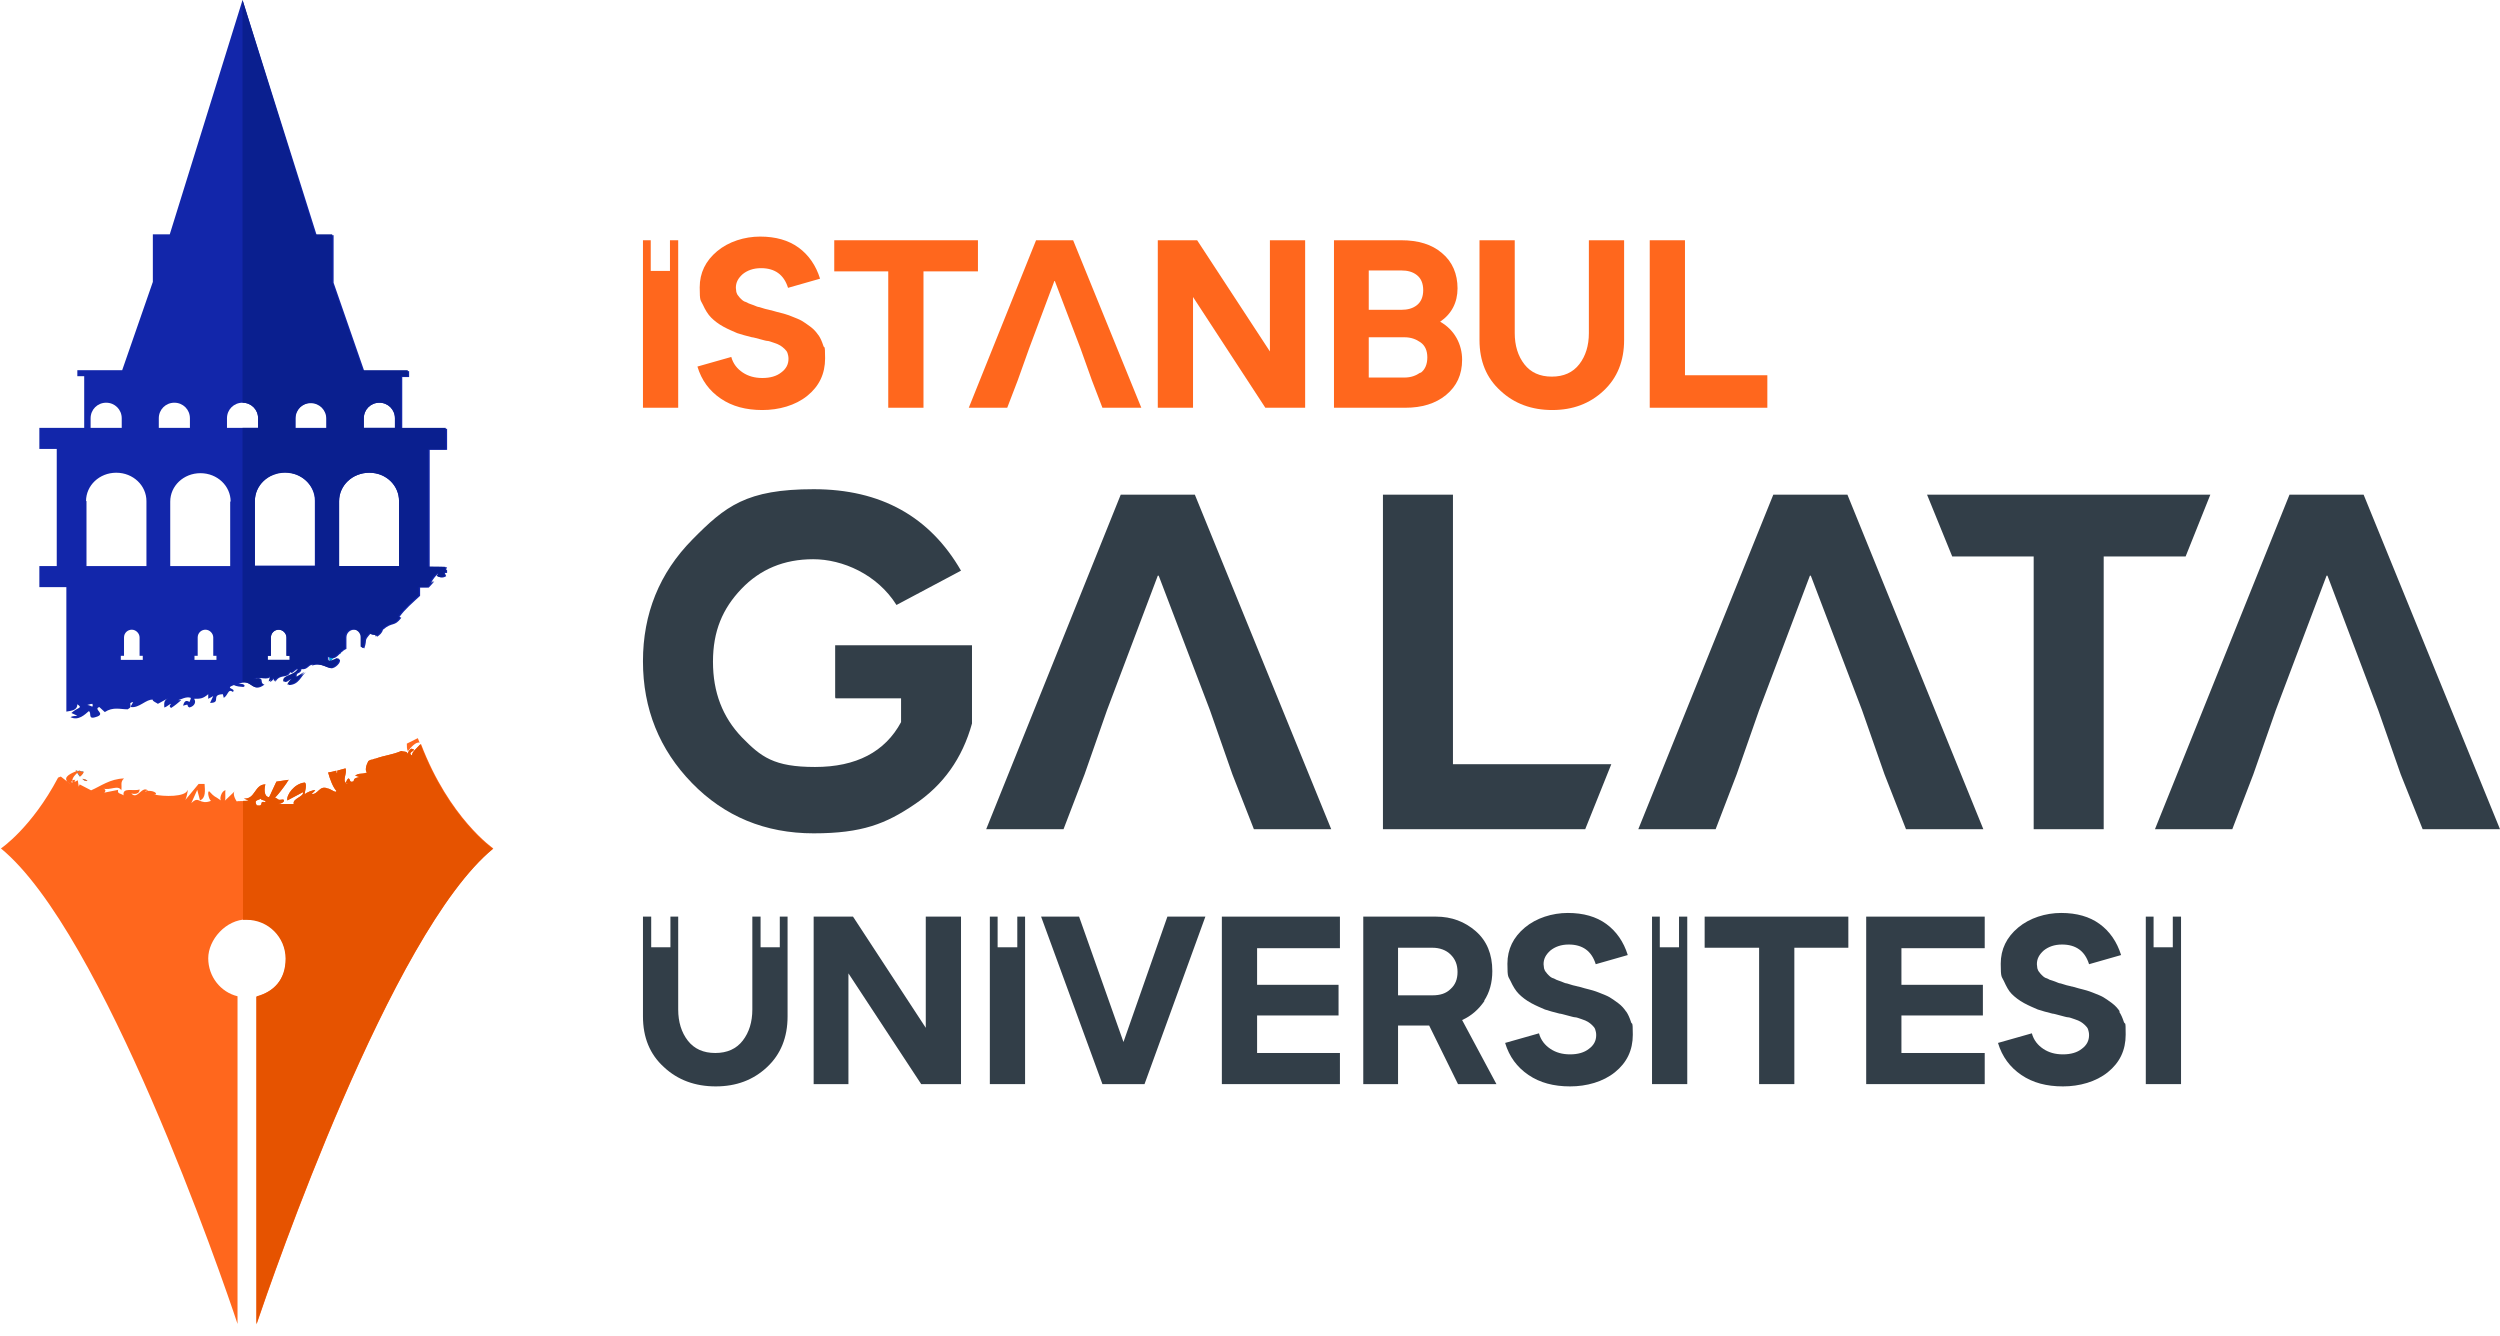 <svg xmlns="http://www.w3.org/2000/svg" id="Layer_1" data-name="Layer 1" viewBox="0 0 546.3 291.9"><defs><style>      .cls-1 {        fill: #1226aa;      }      .cls-1, .cls-2, .cls-3, .cls-4, .cls-5, .cls-6 {        stroke-width: 0px;      }      .cls-2 {        fill: #323e48;      }      .cls-3 {        fill: #ff671d;      }      .cls-4 {        fill: #009fe3;      }      .cls-5 {        fill: #0a1f8f;      }      .cls-6 {        fill: #e65300;      }    </style></defs><g><g><path class="cls-4" d="M19.1,170.6c-.4-.3-.8-.4-1.1-.4.4.4.8.6,1.1.4"></path><path class="cls-4" d="M18.2,168.6c-.3,0-.7-.1-1-.2-.1.1-.2.2-.4.4.2.3.4.6.6.9.4-.3.7-.7.8-1"></path><path class="cls-4" d="M16.5,168.2c0,0,0,.1.1.2.1,0,.2,0,.3-.1-.1,0-.3,0-.4,0"></path><path class="cls-4" d="M72.1,144.7c.6-.7,1.6-2,2.4-1.9v-1.1c-.9.5-1.7.9-2.6,1.4,0,.6,0,1.2.2,1.6"></path><path class="cls-1" d="M14.5,128.3v27.2c1.2-.2,2.4-.3,2.4-1.6,1.3.9.1.6-1.3,1.9l1.3.6c-.5.1-.9,0-1.5.3,1.7.9,3.2-.6,4-1.3.7.3-.3,1.9,1.5,1.3,2.5-.7-.7-1.7.8-2.2l1.2,1.1c1.8-1.2,3.4-.6,5-.6.3-.2.5-.3.6-.5h0v-.2c.1-.4-.4-.7.6-.9l-.5.9c0,0,0,.1,0,.2,1.8.3,3.4-1.8,4.8-1.6-.2.3.9.7,1.1.9l2.2-1.2c-1,.5-.8,1.2-.8,2,.7-.2,1-.7,1.5-.8-.3.3-.5.6,0,.9.8-.5,1.5-1.1,2.2-1.7-.2,0-.5,0-.7,0,.6-.1,1.8-.9,2.8-.5,0,.3-.2.6-.3.9-.9-.6-1.2.1-1.4.8,1.7-.5.5,0,1.4.4,1.2-.3,1.5-1.3,1-1.9,1.4,0,1.9,0,3.1-1v1c.4-.2.8-.4,1.1-.6l-.7,1.5c2.6,0,0-1.8,2.8-1.9l.2.8c1-.6.9-2.1,2-1.3.8-.8-2-.7.2-1.5.5.3,1.5.4,2.2.4.6-.6-.9-.8-1.3-.6,3.3-1.5,3,2.2,5.8.1-1.3-.3.3-1.9-2.1-1.1,1-.9,2.8.5,3.7-.9l-.4,1.4c.5-.1.8-.7,1-.9l.2.9c1-2,3.1-.4,3.3-2.6,0,1.7,1.1-.5,1.9-.2-.8,1.6-3.5,1.3-3.2,2.8.7.2,1-.7,1.7-.5.3-.3.5-.5.1,0,0,0,0,0-.1,0-.3.3-.8.9-.8,1.2,2.2,0,2.7-2,3.7-2.8l-1.9,1.2c-.4-1.4.8-.6,1-1.9,1.3.3,1.6-1.1,2.6-1-.2,0-.2.2-.4.3,2.2-.9,3.7.8,4.6.5.9-.2,2.2-1.7,1.3-2,.5-.7-2.7,1.8-2.2-.5,1.8,1.1,2.1-.9,3.9-1.7v-2.5c0-1,.8-1.7,1.7-1.7s1.7.8,1.7,1.7v2.1l.5.3c.8-2.3-.3-1.4,1.6-3.5-.5.9,1.5.2,1.1,1,.7-.4,1.2-.9,1.4-1.6h0c2.1-1.8,2.4-.5,4-2.6l-.4-.2c1.2-1.7,2.9-3.1,4.5-4.6v-1.8h1.9c.4-.5.9-.9,1.2-1.4l-1.1.6c.4,0,1.2-2,2.3-2.4,0,0,.1-.1.2,0,0,0-.1,0-.2,0-.1.2-.2.6-.4.7.3.3,1.1.5,1.8,0l-.3-.7h.5c0,0,0-.6,0-.6-.2,0-.3-.2,0-.6h0c0-.1-3.8-.1-3.8-.1v-25.6h3.8v-4.6h-9.8v-11.3h1.5v-1.3h-9.8l-6.7-19.3v-10.4h-3.7L53,0l-15.9,51.2h-3.7v10.4l-6.7,19.3h-9.8v1.3h1.5v11.3h-9.8v4.6h3.8v25.6h-3.8v4.6h3.8M79.5,91.4c0-1.9,1.5-3.4,3.4-3.4s3.4,1.5,3.4,3.4v2.1h-6.8v-2.1ZM74.1,109.5c0-3.4,2.9-6.2,6.6-6.2s6.5,2.8,6.5,6.2v14.2h-13.1v-14.2ZM47.5,144.2h-5v-.9h.7v-4c0-1,.8-1.7,1.7-1.7s1.7.8,1.7,1.7v4h.7v.9ZM63.5,144.2h-5v-.9h.7v-4c0-1,.8-1.7,1.7-1.7s1.7.8,1.7,1.7v4h.7v.9ZM64.6,91.4c0-1.9,1.5-3.4,3.4-3.4s3.4,1.5,3.4,3.4v2.1h-6.8v-2.1ZM62.2,103.2c3.6,0,6.6,2.8,6.6,6.2v14.2h-13.1v-14.2c0-3.4,2.9-6.2,6.6-6.2M49.6,91.4c0-1.9,1.5-3.4,3.4-3.4s3.4,1.5,3.4,3.4v2.1h-6.8v-2.1ZM50.3,109.6v14.1h-13.1v-14.1c0-3.4,2.9-6.2,6.6-6.2s6.6,2.8,6.6,6.2M34.7,91.4c0-1.9,1.5-3.4,3.4-3.4s3.4,1.5,3.4,3.4v2.1h-6.8v-2.1ZM31.4,144.2h-5v-.9h.7v-4c0-1,.8-1.7,1.7-1.7s1.7.8,1.7,1.7v4h.7v.9ZM19.8,91.4c0-1.9,1.5-3.4,3.4-3.4s3.4,1.5,3.4,3.4v2.1h-6.8v-2.1ZM18.8,109.5c0-3.4,2.9-6.2,6.6-6.2s6.6,2.8,6.6,6.2v14.2h-13.1v-14.2ZM20.2,153.8c.3,1.3-.5,0-1.5.3.5,0,1-.3,1.5-.3"></path><path class="cls-3" d="M18.2,168.6h-.5c0-.1-.2-.1-.2-.2,0,0-.1,0-.2,0-.1.1-.2.2-.4.4.2.3.4.6.6.9.4-.3.7-.7.8-1"></path><path class="cls-3" d="M16.5,168.2c0,0,0,.1.1.2.1,0,.2,0,.3-.1-.1,0-.3,0-.4,0"></path><path class="cls-3" d="M89.1,164.2c.6-.8,1.8-2.2,2.6-1.9-.1-.3-.3-.7-.4-1-.2.1-.4.2-.6.3-.6.3-1.2.6-1.8.9,0,.6,0,1.2.2,1.6"></path><path class="cls-3" d="M91.8,162.7c-.7.8-2,1.8-1.7,2.4-1.5-.7,1.5-1.2-.2-1.5-.6.3-.7.9-.9,1.2.2-.7-1-.5-1.3-.7-2.1.9-3.5.9-5.7,1.7.1,0,.2.1,0,0h0s0,0-.1,0c-.2,0-.4.2-.6.2,0,0,0,0-.1,0-.2,0-.5.2-.7.3-.5.9-.8,2.1-.3,2.5-1.3.5-1.6,0-2.6.7,2.2.6-.4,0-.3,1.2-1.1.5-.6-.5-1.2-.6-.2.2-.5.7-.5,1,.2.1.4.2.8.2-.6,0-.8,0-.8-.2-.8-.6.3-2.2-.1-3.2-.6.2-1.2.3-1.8.5v.4c.1,0-.2.1-.2.1v-.5c-.6.2-1.2.3-1.8.4.4,1.5,1.1,3.3,1.8,4,0,.7-1.3-.5-1.9-.5-1.8-.8-2.1,1.4-3.5,1.2.3-.3.6-.6.8-.8-.3-.2-2.1.5-2.3.9-.1-.4.6-2.2,0-2.6-2.3.2-4.1,2.8-3.8,3.9,1.1-.6,2.3-1.2,3.4-1.8.3,1-2.4,1.4-2,2.6-1.1,0-2.3,0-3.4,0,.4,0,1.7-.5,1.1-1-1.4.2-.8,0-1.8-.4.7-.7,1.7-2,2.6-3.3.1-.2.2-.4.4-.6-.9.1-1.8.3-2.7.4-.7,1.4-1.3,2.9-1.6,3.4-1.3-.1-1-2.3-.8-2.8-2.4,0-2.2,3.3-4.7,3.1l1,.4c-.6.3-2.8,0-2.5.3-.5-.6-1-1.9-.5-2.3l-2.2,2.1c.3-.2,0-2,.2-2.3-.9,0-1.5,2.1-.9,2.3-1.8-1.3-1.3-.6-2.7-2.1-.5.1,0,1.9.4,2.1-1.2.5-1.9.2-2.4,0,0,0,0,0,0,0h0c-.6-.3-1-.4-1.9.5l1.3-2.9.6,2.3s0,0,0,0c1.3-.5,1.1-2.2,1-3.6-.4,0-.9,0-1.3,0-1,1.2-1.9,2.3-2.9,3.5.2-.3.6-2,.5-2.2-.4,1.6-5.2,1.5-7.4,1h.4c.5-.5-1.4-1.1-2.3-.6.2-.3.3-.2.7-.2-1.4-1.3-2.3,2.1-3.7.6,1.4.3,1.8-.3,1.8-.9-1.2.5-3.8-.6-3.5,1.3-.7-.5-1.4-.3-1.2-1.2-1,.2-2,.4-3,.6.2-.2.5-.7-.3-.9,1.6.5,3.3-.9,4,.4.2-1.1-.3-1.8.6-2.6-3.1.1-5.1,1.7-7.2,2.6l-2.5-1.3-.2.5-.2-1.4c-.4.2-.7.4-.7.3,0-.1,0-.3.2-.4-.3,0-.6,0-.7.2,0,.2,0,.3,0,.5-.3-.2-.2-.4,0-.5,0-.7.7-1.4,1.3-1.9,0,0-.1-.2-.2-.3-1.4.6-3.1,1.3-2.2,2.4l.9.7c-.4-.3-.7-.5-.9-.7l-1.4-1.1c-.2,0-.4.2-.6.2-5.8,11-12.5,15.5-12.5,15.5,22.3,18.3,48.3,93.6,51.7,103.9v-71.6c-3.7-.9-6.4-4.3-6.4-8.3s3.8-8.5,8.5-8.5,8.5,3.8,8.5,8.5-2.7,7.3-6.4,8.3v71.6c3.5-10.3,29.4-85.6,51.7-103.9,0,0-9.6-6.6-15.8-22.8M57.9,175.3c-1.5-.4-.1,1-1.8.7-.6-1.2,0-1,1-1.5,0,0,.2-.2.5-.3-.2.1-.3.2-.5.3-.4.4,1.2.3.9.8"></path><path class="cls-3" d="M19.1,170.6c-.4-.3-.8-.4-1.1-.4.4.4.8.6,1.1.4"></path></g><path class="cls-6" d="M91.8,162.7c-.7.8-2,1.8-1.7,2.4-1.5-.7,1.5-1.2-.2-1.5-.6.3-.7.9-.9,1.2.2-.7-1-.5-1.3-.7-2.1.9-3.5.9-5.7,1.7.1,0,.2.1,0,0h0s0,0-.1,0c-.2,0-.4.2-.6.2,0,0,0,0-.1,0-.2,0-.5.2-.7.3-.5.9-.8,2.1-.3,2.5-1.3.5-1.6,0-2.6.7,2.2.6-.4,0-.3,1.2-1.1.5-.6-.5-1.2-.6-.2.2-.5.7-.5,1,.2.1.4.2.8.2-.6,0-.8,0-.8-.2-.8-.6.3-2.2-.1-3.2-.6.2-1.2.3-1.8.5v.4c.1,0-.2.1-.2.1v-.5c-.6.2-1.2.3-1.8.4.4,1.5,1.1,3.3,1.8,4,0,.7-1.3-.5-1.9-.5-1.8-.8-2.1,1.4-3.5,1.2.3-.3.6-.6.8-.8-.3-.2-2.1.5-2.3.9-.1-.4.6-2.2,0-2.6-2.3.2-4.1,2.8-3.8,3.9,1.1-.6,2.3-1.2,3.4-1.8.3,1-2.4,1.4-2,2.6-1.1,0-2.3,0-3.4,0,.4,0,1.7-.5,1.1-1-1.4.2-.8,0-1.8-.4.7-.7,1.7-2,2.6-3.3.1-.2.2-.4.4-.6-.9.1-1.8.3-2.7.4-.7,1.4-1.3,2.9-1.6,3.4-1.3-.1-1-2.3-.8-2.8-2.4,0-2.2,3.3-4.7,3.1l1,.4c-.2.1-.7.1-1.2.1v26c.3,0,.5,0,.8,0,4.7,0,8.5,3.8,8.5,8.5s-2.7,7.3-6.4,8.3v71.6c3.5-10.3,29.4-85.6,51.7-103.9,0,0-9.6-6.6-15.8-22.8ZM56.1,176c-.6-1.2,0-1,1-1.5-.4.4,1.2.3.9.8-1.5-.4-.1,1-1.8.7Z"></path><g><path class="cls-5" d="M53,150.1s0,0,0,0c.2-.2.1-.4,0-.5v.5Z"></path><path class="cls-5" d="M97.4,98.1v-4.6h-9.8v-11.3h1.5v-1.3h-9.8l-6.7-19.3v-10.4h-3.7L53,0v88c1.9,0,3.4,1.5,3.4,3.4v2.1h-3.4v55.6c2.1-.2,2.2,2.2,4.5.4-1.3-.3.3-1.9-2.1-1.1,1-.9,2.8.5,3.7-.9l-.4,1.4c.5-.1.8-.7,1-.9l.2.9c1-2,3.1-.4,3.3-2.6,0,1.7,1.1-.5,1.9-.2-.8,1.6-3.5,1.3-3.2,2.8.7.2,1-.7,1.7-.5.3-.3.5-.5.1,0,0,0,0,0-.1,0-.3.3-.8.9-.8,1.2,2.2,0,2.7-2,3.7-2.8l-1.9,1.2c-.4-1.4.8-.6,1-1.9,1.3.3,1.6-1.1,2.6-1-.2,0-.2.2-.4.3,2.2-.9,3.7.8,4.6.5.9-.2,2.2-1.7,1.3-2,.5-.7-2.7,1.8-2.2-.5,1.8,1.1,2.1-.9,3.9-1.7v-2.5c0-1,.8-1.7,1.7-1.7s1.7.8,1.7,1.7v2.1l.5.3c.8-2.3-.3-1.4,1.6-3.5-.5.9,1.5.2,1.1,1,.7-.4,1.2-.9,1.4-1.6h0c2.1-1.8,2.4-.5,4-2.6l-.4-.2c1.2-1.7,2.9-3.1,4.5-4.6v-1.8h1.9c.4-.5.9-.9,1.2-1.4l-1.1.6c.4,0,1.2-2,2.3-2.4-.1.2-.2.6-.4.7.3.3,1.1.5,1.8,0l-.3-.7h.5c0,0,0-.6,0-.6-.2,0-.3-.2,0-.6h0c0-.1-3.8-.1-3.8-.1v-25.6h3.8ZM63.5,144.2h-5v-.9h.7v-4c0-1,.8-1.7,1.7-1.7s1.7.8,1.7,1.7v4h.7v.9ZM68.8,123.7h-13.1v-14.2c0-3.4,2.9-6.2,6.6-6.2s6.6,2.8,6.6,6.2v14.2ZM71.3,93.6h-6.8v-2.1c0-1.9,1.5-3.4,3.4-3.4s3.4,1.5,3.4,3.4v2.1ZM79.5,91.4c0-1.9,1.5-3.4,3.4-3.4s3.4,1.5,3.4,3.4v2.1h-6.8v-2.1ZM87.2,123.7h-13.1v-14.2c0-3.4,2.9-6.2,6.6-6.2s6.5,2.8,6.5,6.2v14.2Z"></path></g></g><g><g><path class="cls-3" d="M178.8,73.2c-.4-.6-.9-1.2-1.7-1.8-.8-.6-1.4-1-1.9-1.3s-1.3-.6-2.3-1c-1-.4-1.8-.6-2.2-.7s-1.2-.3-2.2-.6c-.2,0-.7-.2-1.3-.3-.6-.2-1-.3-1.3-.4-.3,0-.7-.2-1.2-.4-.5-.2-.9-.3-1.1-.4-.2-.1-.5-.3-.9-.4-.4-.2-.6-.4-.8-.6-.2-.2-.4-.4-.6-.7-.2-.2-.3-.5-.4-.8,0-.3-.1-.6-.1-.9,0-1.2.5-2.1,1.5-3,1-.8,2.3-1.3,4-1.3,3,0,5,1.4,5.9,4.3l7-2c-.9-2.9-2.5-5.2-4.7-6.8-2.2-1.6-5-2.4-8.4-2.4s-6.9,1.1-9.4,3.2c-2.5,2.1-3.8,4.7-3.8,7.9s.2,2.7.7,3.8c.5,1.1,1.1,2.1,1.8,2.8.7.7,1.6,1.4,2.7,2,1.1.6,2.1,1,3,1.4.9.3,2,.6,3.2.9.3,0,.9.2,1.7.4.8.2,1.4.4,1.7.4.3,0,.8.2,1.4.4.6.2,1.1.4,1.4.6.3.2.6.4.9.7.3.3.6.6.7,1,.1.3.2.7.2,1.2,0,1.2-.5,2.2-1.6,3-1,.8-2.4,1.2-4.1,1.2s-3.1-.4-4.3-1.2-2.1-1.9-2.5-3.4l-7.4,2.1c.9,3,2.6,5.3,5.1,7,2.5,1.7,5.5,2.5,9.1,2.5s7.2-1,9.8-3.1c2.6-2.1,3.9-4.8,3.9-8.2s-.2-2-.4-2.8c-.3-.9-.6-1.6-1-2.2Z"></path><polygon class="cls-3" points="213.7 52.5 182.3 52.5 182.3 59.3 194.1 59.3 194.1 89.1 201.8 89.1 201.8 59.3 213.7 59.3 213.7 52.5"></polygon><polygon class="cls-3" points="277.5 76.8 261.6 52.5 253 52.5 253 89.1 260.7 89.1 260.7 64.9 276.5 89.1 285.2 89.1 285.2 52.5 277.5 52.5 277.5 76.8"></polygon><path class="cls-3" d="M314.7,70.3c2.5-1.7,3.8-4.2,3.8-7.3s-1.1-5.8-3.4-7.7c-2.2-1.9-5.2-2.8-8.9-2.8h-14.7v36.6h15.6c3.6,0,6.6-.9,8.9-2.8,2.3-1.9,3.5-4.4,3.5-7.7s-1.6-6.5-4.8-8.3ZM299.1,59.1h7.1c1.4,0,2.5.3,3.4,1,.9.7,1.4,1.8,1.4,3.3s-.5,2.6-1.4,3.3c-.9.7-2,1-3.4,1h-7.1v-8.7ZM310.4,81.4c-1,.7-2.1,1.1-3.5,1.1h-7.8v-8.8h7.8c1.4,0,2.5.4,3.5,1.1,1,.7,1.5,1.8,1.5,3.3s-.5,2.7-1.5,3.4Z"></path><path class="cls-3" d="M347.2,72.8c0,2.7-.7,5-2.1,6.8-1.4,1.8-3.4,2.7-6,2.7s-4.6-.9-6-2.7c-1.4-1.8-2.1-4.1-2.1-6.8v-20.3h-7.7v21.8c0,4.6,1.5,8.3,4.6,11.1,3,2.8,6.8,4.2,11.3,4.2s8.2-1.4,11.2-4.2c3-2.8,4.5-6.5,4.5-11.1v-21.8h-7.7v20.3Z"></path><polygon class="cls-3" points="368.2 82 368.2 52.5 360.5 52.5 360.5 89.1 386.2 89.1 386.2 82 368.2 82"></polygon><polygon class="cls-3" points="226.4 52.5 211.7 89.1 220.1 89.1 222.4 83.1 224.9 76.1 230.4 61.4 230.5 61.4 236.1 76.1 238.6 83.1 240.9 89.1 249.4 89.1 234.5 52.5 226.4 52.5"></polygon><polygon class="cls-3" points="146.4 59.2 142.2 59.2 142.2 52.5 140.5 52.5 140.5 89.1 148.2 89.1 148.2 52.5 146.4 52.5 146.4 59.2"></polygon></g><g><path class="cls-2" d="M182.6,152.6h14.3v5.2c-3.5,6.5-9.8,9.8-18.8,9.8s-11.8-2.2-16-6.5c-4.2-4.4-6.3-9.8-6.3-16.5s2.1-11.6,6.2-15.9c4.1-4.3,9.3-6.5,15.7-6.5s14,3.3,18.2,10l14.1-7.5c-6.8-11.8-17.5-17.8-32.2-17.8s-19.3,3.7-26.5,11c-7.2,7.3-10.8,16.2-10.8,26.6s3.6,19.3,10.7,26.6c7.1,7.3,16,11,26.6,11s15.8-2.1,22-6.3c6.3-4.2,10.5-10.1,12.6-17.7v-17.1h-29.9v11.4Z"></path><polygon class="cls-2" points="244.9 108.1 215.5 181.2 232.4 181.2 237 169.2 241.9 155.2 253 125.8 253.2 125.8 264.4 155.2 269.3 169.2 274 181.2 290.9 181.2 261.1 108.1 244.9 108.1"></polygon><polygon class="cls-2" points="387.5 108.1 358 181.2 374.9 181.2 379.5 169.2 384.4 155.2 395.5 125.8 395.7 125.8 406.9 155.2 411.8 169.2 416.5 181.2 433.4 181.2 403.7 108.1 387.5 108.1"></polygon><polygon class="cls-2" points="516.5 108.1 500.3 108.1 470.9 181.2 487.8 181.2 492.4 169.2 497.3 155.2 508.4 125.8 508.6 125.8 519.7 155.2 524.6 169.2 529.4 181.2 546.3 181.2 516.5 108.1"></polygon><polygon class="cls-2" points="317.5 108.1 302.2 108.1 302.2 181.2 346.4 181.2 352.1 167 317.5 167 317.5 108.1"></polygon><polygon class="cls-2" points="483 108.1 421.1 108.1 426.6 121.6 444.4 121.6 444.4 181.2 459.7 181.2 459.7 121.6 477.6 121.6 483 108.1"></polygon></g><g><polygon class="cls-2" points="202.3 224.6 186.4 200.3 177.8 200.3 177.8 236.9 185.4 236.9 185.4 212.7 201.3 236.9 210 236.9 210 200.3 202.3 200.3 202.3 224.6"></polygon><polygon class="cls-2" points="245.5 227.7 235.8 200.3 227.5 200.3 240.9 236.9 250.1 236.9 263.4 200.3 255.1 200.3 245.5 227.7"></polygon><polygon class="cls-2" points="267 236.9 292.8 236.9 292.8 230.1 274.7 230.1 274.7 221.9 292.5 221.9 292.5 215.2 274.7 215.2 274.7 207.2 292.8 207.2 292.8 200.3 267 200.3 267 236.9"></polygon><path class="cls-2" d="M324.3,218.7c1.2-1.8,1.8-4,1.8-6.5,0-3.7-1.2-6.6-3.6-8.7-2.4-2.1-5.3-3.2-8.7-3.2h-15.9v36.6h7.6v-12.8h6.8l6.3,12.8h8.4l-7.5-14c2-.9,3.6-2.3,4.9-4.2ZM317,216.1c-1,1-2.3,1.4-4,1.4h-7.5v-10.4h7.5c1.6,0,3,.5,4,1.5,1,1,1.5,2.2,1.5,3.8s-.5,2.8-1.5,3.7Z"></path><path class="cls-2" d="M355.3,221c-.4-.6-.9-1.2-1.7-1.8-.8-.6-1.4-1-1.9-1.3-.5-.3-1.3-.6-2.3-1-1-.4-1.8-.6-2.2-.7-.4-.1-1.2-.3-2.2-.6-.2,0-.7-.2-1.3-.3-.6-.2-1-.3-1.3-.4-.3,0-.7-.2-1.2-.4-.5-.2-.9-.3-1.1-.4-.2-.1-.5-.3-.9-.4-.4-.2-.6-.4-.8-.6-.2-.2-.4-.4-.6-.7-.2-.2-.3-.5-.4-.8,0-.3-.1-.6-.1-.9,0-1.2.5-2.1,1.5-3,1-.8,2.3-1.3,4-1.3,3,0,5,1.4,5.9,4.3l7-2c-.9-2.9-2.5-5.2-4.7-6.8-2.2-1.6-5-2.4-8.4-2.4s-6.9,1.1-9.4,3.2c-2.5,2.1-3.8,4.7-3.8,7.9s.2,2.7.7,3.8c.5,1.1,1.1,2.1,1.8,2.8.7.7,1.6,1.4,2.7,2,1.1.6,2.1,1,3,1.4.9.3,2,.6,3.2.9.3,0,.9.2,1.7.4.8.2,1.4.4,1.7.4.3,0,.8.2,1.4.4.6.2,1.1.4,1.4.6.3.2.6.4.9.7.3.3.6.6.7,1,.1.3.2.7.2,1.2,0,1.2-.5,2.2-1.6,3-1,.8-2.4,1.2-4.1,1.2s-3.1-.4-4.3-1.2c-1.2-.8-2.1-1.9-2.5-3.4l-7.4,2.1c.9,3,2.6,5.3,5.1,7,2.5,1.7,5.5,2.5,9.1,2.5s7.2-1,9.8-3.1c2.6-2.1,3.9-4.8,3.9-8.2s-.2-2-.4-2.8c-.3-.9-.6-1.6-1-2.2Z"></path><polygon class="cls-2" points="372.5 207.1 384.4 207.1 384.4 236.9 392.1 236.9 392.1 207.1 403.9 207.1 403.9 200.3 372.5 200.3 372.5 207.1"></polygon><polygon class="cls-2" points="407.8 236.9 433.7 236.9 433.7 230.1 415.5 230.1 415.5 221.9 433.3 221.9 433.3 215.2 415.5 215.2 415.5 207.2 433.7 207.2 433.7 200.3 407.8 200.3 407.8 236.9"></polygon><path class="cls-2" d="M463.2,221c-.4-.6-.9-1.2-1.7-1.8-.8-.6-1.4-1-1.9-1.3-.5-.3-1.3-.6-2.3-1-1-.4-1.8-.6-2.2-.7-.4-.1-1.2-.3-2.2-.6-.2,0-.7-.2-1.3-.3-.6-.2-1-.3-1.3-.4-.3,0-.7-.2-1.2-.4-.5-.2-.9-.3-1.2-.4-.2-.1-.5-.3-.9-.4-.4-.2-.6-.4-.8-.6-.2-.2-.4-.4-.6-.7-.2-.2-.3-.5-.4-.8,0-.3-.1-.6-.1-.9,0-1.2.5-2.1,1.5-3,1-.8,2.3-1.3,4-1.3,3,0,5,1.4,5.9,4.3l7-2c-.9-2.9-2.5-5.2-4.7-6.8-2.2-1.6-5-2.4-8.4-2.4s-6.9,1.1-9.4,3.2c-2.5,2.1-3.8,4.7-3.8,7.9s.2,2.7.7,3.8c.5,1.1,1,2.1,1.7,2.8.7.7,1.6,1.4,2.7,2,1.1.6,2.1,1,3,1.4.9.3,2,.6,3.2.9.3,0,.9.2,1.7.4.8.2,1.4.4,1.7.4.3,0,.8.2,1.4.4.6.2,1.1.4,1.4.6.3.2.6.4.9.7.3.3.6.6.7,1,.1.3.2.7.2,1.2,0,1.2-.5,2.2-1.6,3-1,.8-2.4,1.2-4.1,1.2s-3.1-.4-4.3-1.2c-1.2-.8-2.1-1.9-2.5-3.4l-7.4,2.1c.9,3,2.6,5.3,5.1,7,2.5,1.7,5.5,2.5,9.1,2.5s7.2-1,9.8-3.1c2.6-2.1,3.9-4.8,3.9-8.2s-.1-2-.4-2.8c-.3-.9-.6-1.6-1-2.2Z"></path><polygon class="cls-2" points="222.3 207 218 207 218 200.3 216.3 200.3 216.3 236.9 224 236.9 224 200.3 222.3 200.3 222.3 207"></polygon><path class="cls-2" d="M170.4,207h-4.2v-6.7h-1.8v20.3c0,2.7-.7,5-2.1,6.8-1.4,1.8-3.4,2.7-6,2.7s-4.6-.9-6-2.7c-1.4-1.8-2.1-4.1-2.1-6.8v-20.3h-1.7v6.7h-4.2v-6.7h-1.8v21.8c0,4.6,1.5,8.3,4.6,11.1,3,2.8,6.8,4.2,11.3,4.2s8.2-1.4,11.2-4.2c3-2.8,4.5-6.5,4.5-11.1v-21.8h-1.7v6.7Z"></path><polygon class="cls-2" points="366.9 207 362.7 207 362.7 200.3 361 200.3 361 236.9 368.7 236.9 368.7 200.3 366.9 200.3 366.9 207"></polygon><polygon class="cls-2" points="474.8 200.3 474.8 207 470.6 207 470.6 200.3 468.9 200.3 468.9 236.9 476.6 236.9 476.6 200.3 474.8 200.3"></polygon></g></g></svg>